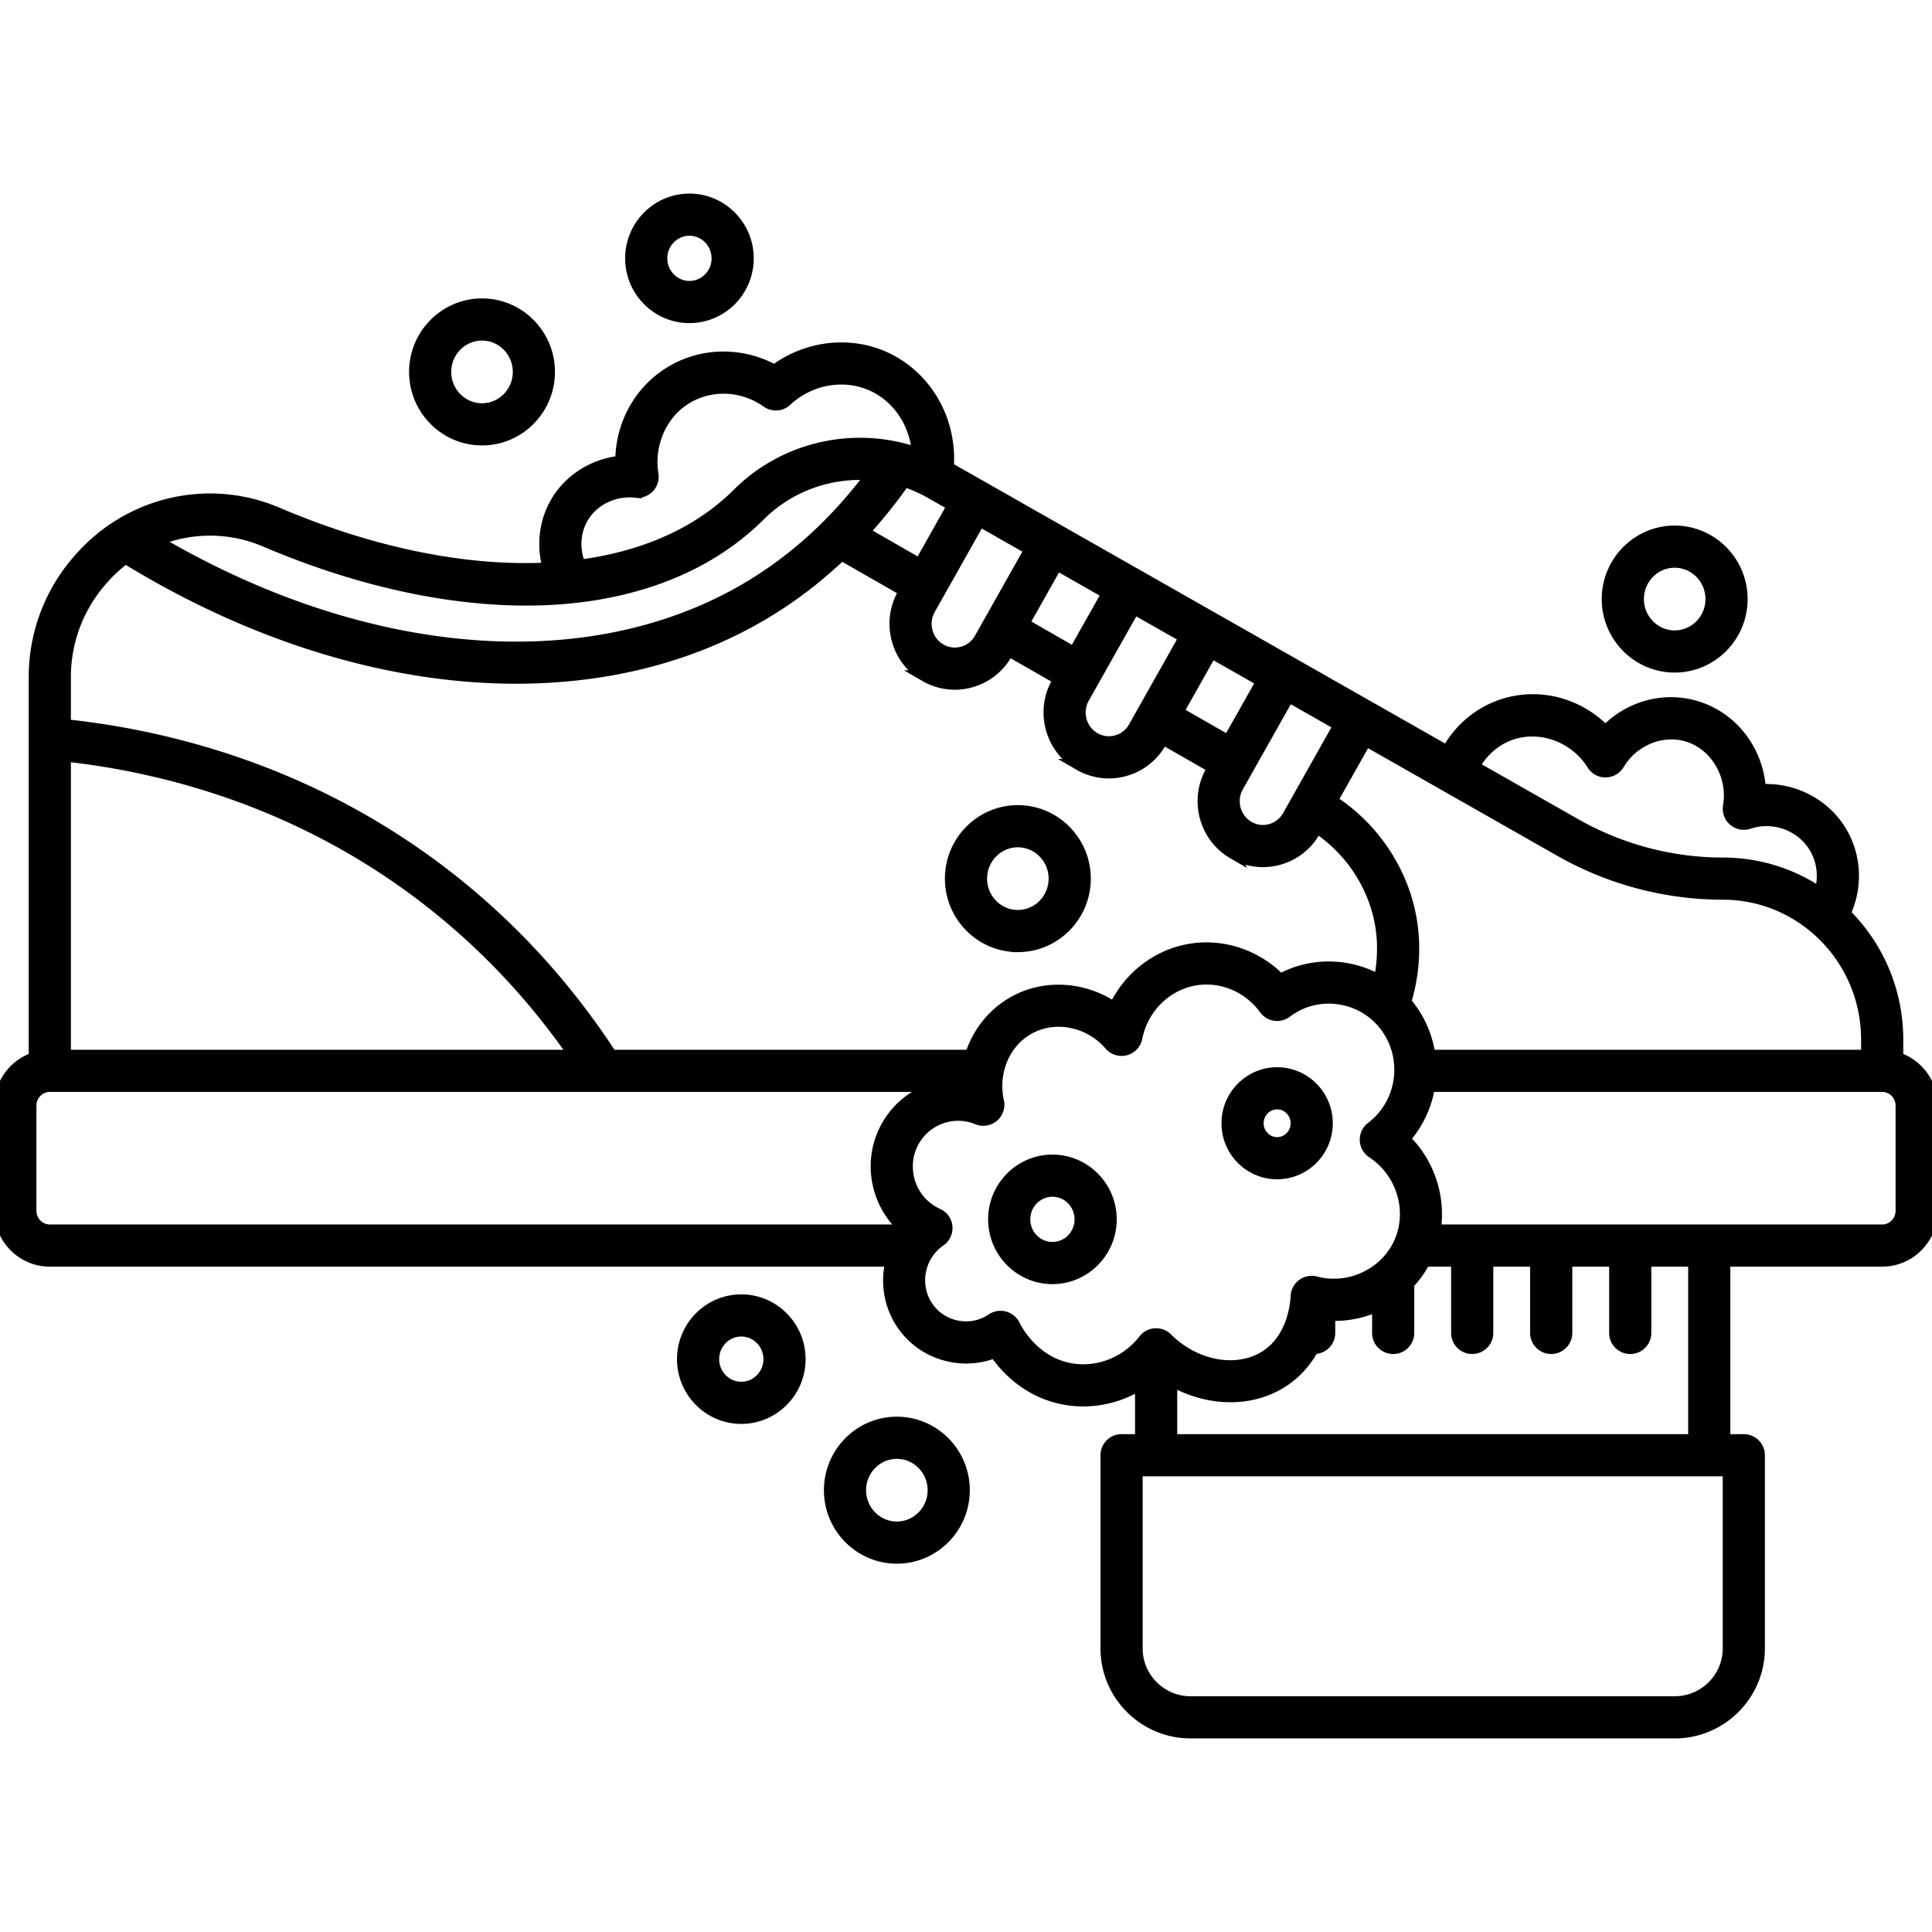 <?xml version="1.0" encoding="UTF-8"?>
<svg xmlns="http://www.w3.org/2000/svg" width="256" height="256">
  <svg xmlns="http://www.w3.org/2000/svg" viewBox="0 0 504 400" width="256" height="256" style="stroke-width: 3;stroke: #000000;">
    <path d="m495.006 223.99-.003-4.834c-.006-12.864-5.281-24.504-13.75-32.852 2.974-6.358 2.948-13.761-.232-20.021-4.147-8.166-12.935-12.843-21.842-12.203-.531-9.966-7.025-18.795-16.632-21.719-8.527-2.594-17.637.025-23.746 6.416-7.358-7.69-18.604-10.366-28.537-6.29-5.427 2.227-9.895 6.308-12.742 11.502L276.147 86.344h-.002l-20.152-11.459-.003-.002-.003-.001-8.677-4.934c.929-12.027-5.42-23.484-16.151-28.542-9.362-4.413-20.691-3.059-29.101 3.251-9.276-5.115-20.618-4.542-29.088 1.706-6.974 5.143-10.953 13.294-10.963 22.004-7.215.721-13.795 4.883-17.232 11.212-2.762 5.086-3.301 11.084-1.683 16.656-21.113 1.109-45.541-3.664-70.768-14.414-18.012-7.674-38.808-2.786-51.759 12.164l-.313.362c-7.262 8.382-11.261 19.131-11.261 30.269v99.374A13.101 13.101 0 0 0 0 236.439v27.4c0 7.218 5.829 13.09 12.993 13.09h219.521c-1.352 5.351-.592 11.218 2.604 16.138 2.951 4.542 7.522 7.641 12.873 8.726 3.938.798 7.914.426 11.532-1.04 2.927 4.242 8.943 10.776 18.919 12.32 1.391.215 2.784.32 4.17.32 5.315 0 10.513-1.554 14.987-4.412v14.645h-5.018a4 4 0 0 0-4 4v50.369c0 12.133 9.87 22.003 22.003 22.003h126.32c12.133 0 22.004-9.871 22.004-22.003v-50.369a4 4 0 0 0-4-4h-5.019V276.93h41.116c7.164 0 12.993-5.872 12.993-13.09v-27.4a13.095 13.095 0 0 0-8.992-12.45zm-8.003-4.83.002 4.189H372.953a26.73 26.73 0 0 0-5.013-12.332 27.058 27.058 0 0 0-1.309-1.616 47.516 47.516 0 0 0 2.061-15.829c-.571-14.714-8.647-28.553-21.24-36.702l8.867-15.737 50.707 28.833a86.06 86.06 0 0 0 42.461 11.243c20.675 0 37.505 17.025 37.516 37.951zM242.723 76.542l5.864 3.334-8.633 15.323-14.652-8.393a131.634 131.634 0 0 0 10.642-13.263 37.109 37.109 0 0 1 6.779 2.999zm-.188 30.372 13.006-23.084 13.2 7.506-13.082 23.22a7.532 7.532 0 0 1-4.594 3.602 7.402 7.402 0 0 1-5.695-.733c-3.646-2.099-4.919-6.814-2.835-10.511zm33.161-11.623 13.2 7.506-8.706 15.452-13.177-7.548 8.683-15.41zm7.027 34.762 13.129-23.302 13.2 7.506-13.206 23.438a7.533 7.533 0 0 1-4.592 3.602 7.414 7.414 0 0 1-5.696-.733c-3.647-2.099-4.918-6.814-2.835-10.511zm33.284-11.841 13.201 7.506-8.778 15.581-13.178-7.549 8.755-15.538zm6.904 34.98 13.251-23.519 13.2 7.506-13.329 23.656a7.533 7.533 0 0 1-4.592 3.602 7.41 7.41 0 0 1-5.696-.733c-3.645-2.1-4.918-6.815-2.834-10.512zm70.39-13.305c7.9-3.243 17.421 0 22.146 7.54.74 1.181 2.029 1.931 3.437 1.875a3.996 3.996 0 0 0 3.391-1.955c3.735-6.278 11.283-9.362 17.943-7.334 7.4 2.252 12.122 10.286 10.75 18.288a4.002 4.002 0 0 0 5.208 4.47c6.869-2.288 14.482.774 17.713 7.134 1.744 3.432 2.012 7.409.874 11.067-7.236-4.899-15.931-7.762-25.276-7.762a78.043 78.043 0 0 1-38.506-10.197L384.49 147.95c1.971-3.653 5.053-6.522 8.811-8.063zm-241.495-56.49c2.646-4.872 8.309-7.702 14.071-7.051a4 4 0 0 0 4.4-4.608c-1.173-7.304 1.749-14.737 7.443-18.937 6.521-4.809 15.511-4.789 22.376.05a4 4 0 0 0 5.035-.346c6.182-5.774 15.272-7.325 22.618-3.863 6.805 3.208 11.156 10.048 11.622 17.623-16.12-5.675-34.467-1.814-46.838 10.508a58.234 58.234 0 0 1-1.848 1.762c-10.101 9.218-23.634 14.88-39.392 16.962-1.626-3.982-1.479-8.433.513-12.1zM69.188 89.18c24.867 10.597 49.573 15.858 71.499 15.252 22.606-.639 41.76-7.551 55.39-19.989a67.078 67.078 0 0 0 2.101-2.001c7.826-7.797 18.568-11.47 29.146-10.626-8.985 12.064-19.56 21.817-31.504 29.041-41.443 25.064-100.352 20.424-155.094-11.823 8.952-3.693 19.163-3.816 28.462.146zM26.302 99.583l.313-.362a38.087 38.087 0 0 1 6.114-5.661c33.707 20.722 69.241 31.303 101.922 31.303 23.913 0 46.301-5.666 65.31-17.161 6.971-4.216 13.496-9.233 19.546-14.995l16.519 9.463-.46.817c-4.229 7.504-1.622 17.091 5.813 21.371a15.376 15.376 0 0 0 7.694 2.072 15.5 15.5 0 0 0 4.108-.557c4.029-1.104 7.385-3.729 9.448-7.39l.458-.813 13.177 7.548-.512.908c-4.228 7.504-1.62 17.091 5.813 21.371a15.376 15.376 0 0 0 7.694 2.072c1.371 0 2.751-.184 4.109-.557 4.03-1.105 7.385-3.73 9.447-7.39l.508-.902 13.178 7.549-.561.996c-4.229 7.504-1.622 17.091 5.813 21.371a15.376 15.376 0 0 0 7.694 2.072c1.371 0 2.751-.184 4.109-.557 4.03-1.105 7.385-3.73 9.447-7.39l.515-.914c10.197 6.78 16.713 18.067 17.177 30.032a39.608 39.608 0 0 1-.867 9.935 26.535 26.535 0 0 0-9.427-3.222c-5.76-.824-11.478.23-16.451 2.976-6.211-6.432-15.296-9.45-24.083-7.772-8.433 1.608-15.56 7.396-19.173 15.139-8.131-5.607-18.95-6.197-27.306-.917-4.918 3.108-8.439 7.876-10.18 13.33h-93.729c-11.129-17.097-24.655-32.13-40.244-44.695-35.912-28.948-74.787-38.64-102.245-41.54v-12.498c.002-9.213 3.308-18.102 9.312-25.032zm123.556 123.766H16.992V145.16c26.304 2.891 63.178 12.279 97.225 39.722 13.593 10.956 25.556 23.874 35.641 38.467zM8 263.84v-27.4c0-2.807 2.24-5.091 4.993-5.091h232.604c-6.639 1.402-12.523 5.95-15.326 12.698-3.688 8.875-.923 18.991 6.122 24.884h-223.4C10.24 268.93 8 266.646 8 263.84zm271.666 41.328c-10.298-1.594-14.839-11.022-15.027-11.422a4.002 4.002 0 0 0-5.862-1.612c-2.702 1.828-5.968 2.475-9.196 1.82-3.229-.655-5.982-2.517-7.754-5.244-3.644-5.609-2.112-13.251 3.415-17.038 1.195-.819 1.854-2.221 1.723-3.665s-1.035-2.703-2.36-3.291c-6.639-2.948-9.755-10.843-6.947-17.6 2.818-6.78 10.582-10.025 17.318-7.231a4.001 4.001 0 0 0 5.44-4.557c-1.619-7.33 1.295-14.784 7.249-18.547 6.87-4.339 16.278-2.711 21.89 3.791a3.999 3.999 0 0 0 6.954-1.846c1.487-7.604 7.459-13.66 14.86-15.071 6.991-1.336 14.278 1.622 18.556 7.532a3.998 3.998 0 0 0 5.657.842c3.917-2.97 8.783-4.219 13.691-3.518 4.939.706 9.287 3.288 12.243 7.271 6.158 8.3 4.492 20.114-3.715 26.336a4.002 4.002 0 0 0 .215 6.527c7.452 4.915 10.6 14.413 7.483 22.584-3.328 8.724-13.124 13.658-22.295 11.232a3.998 3.998 0 0 0-5.019 3.699c-.071 1.701-.761 10.425-7.352 15.148-7.379 5.288-18.734 3.509-26.411-4.14a3.998 3.998 0 0 0-5.978.375c-4.515 5.8-11.715 8.721-18.778 7.625zm171.243 72.829c0 7.722-6.282 14.003-14.004 14.003h-126.32c-7.722 0-14.003-6.282-14.003-14.003v-46.369h154.327v46.369zm-9.018-54.369H305.6V308.06c9.708 5.613 21.484 5.782 29.895-.246 3.249-2.329 5.508-5.211 7.085-8.118.083.005.163.025.247.025a4 4 0 0 0 4-4v-4.666a26.755 26.755 0 0 0 12.612-2.468v7.134a4 4 0 0 0 8 0v-12.872a26.225 26.225 0 0 0 4.228-5.919h8.385v18.791a4 4 0 0 0 8 0V276.93h12.613v18.791a4 4 0 0 0 8 0V276.93h12.613v18.791a4 4 0 0 0 8 0V276.93h12.612v46.698zM496 263.84c0 2.807-2.24 5.09-4.993 5.09h-116.67c1.39-8.659-1.613-17.651-8.006-23.828 3.53-3.915 5.726-8.723 6.531-13.753h118.145c2.753 0 4.993 2.284 4.993 5.091v27.4zM143.272 45.023c0-9.746-7.862-17.675-17.527-17.675s-17.527 7.929-17.527 17.675 7.862 17.674 17.527 17.674 17.527-7.928 17.527-17.674zm-27.054 0c0-5.334 4.274-9.675 9.527-9.675s9.527 4.34 9.527 9.675-4.274 9.674-9.527 9.674-9.527-4.339-9.527-9.674zm78.909-29.627c0-8.49-6.852-15.396-15.273-15.396s-15.272 6.906-15.272 15.396c0 8.489 6.852 15.395 15.272 15.395s15.273-6.907 15.273-15.395zm-22.545 0c0-4.078 3.263-7.396 7.272-7.396s7.272 3.317 7.272 7.396c0 4.078-3.263 7.395-7.272 7.395s-7.272-3.318-7.272-7.395zM454.4 104.279c0-9.746-7.862-17.675-17.527-17.675s-17.527 7.929-17.527 17.675 7.862 17.674 17.527 17.674 17.527-7.928 17.527-17.674zm-27.054 0c0-5.334 4.274-9.675 9.527-9.675s9.527 4.34 9.527 9.675-4.274 9.674-9.527 9.674-9.527-4.339-9.527-9.674zm-161.819 90.605c9.665 0 17.527-7.929 17.527-17.674 0-9.746-7.862-17.675-17.527-17.675S248 167.463 248 177.209c0 9.746 7.862 17.675 17.527 17.675zm0-27.349c5.253 0 9.527 4.34 9.527 9.675s-4.274 9.674-9.527 9.674-9.527-4.34-9.527-9.674 4.274-9.675 9.527-9.675zm-56.873 135.023c0-8.489-6.852-15.396-15.272-15.396s-15.272 6.906-15.272 15.396 6.852 15.396 15.272 15.396 15.272-6.907 15.272-15.396zm-22.545 0c0-4.078 3.263-7.396 7.272-7.396s7.272 3.317 7.272 7.396-3.263 7.396-7.272 7.396-7.272-3.318-7.272-7.396zm65.382 34.186c0-9.746-7.862-17.674-17.527-17.674s-17.527 7.929-17.527 17.674 7.862 17.674 17.527 17.674 17.527-7.928 17.527-17.674zm-27.054 0c0-5.334 4.274-9.674 9.527-9.674s9.527 4.34 9.527 9.674-4.274 9.674-9.527 9.674-9.527-4.339-9.527-9.674zm108.727-82.604c7.178 0 13.018-5.884 13.018-13.116s-5.84-13.117-13.018-13.117c-7.179 0-13.019 5.884-13.019 13.117s5.84 13.116 13.019 13.116zm0-18.233c2.767 0 5.018 2.295 5.018 5.117s-2.251 5.116-5.018 5.116c-2.768 0-5.019-2.295-5.019-5.116s2.251-5.117 5.019-5.117zm-58.618 14.791c-8.422 0-15.273 6.906-15.273 15.396 0 8.489 6.852 15.395 15.273 15.395s15.272-6.906 15.272-15.395c0-8.49-6.851-15.396-15.272-15.396zm0 22.79c-4.011 0-7.273-3.317-7.273-7.395 0-4.078 3.263-7.396 7.273-7.396s7.272 3.317 7.272 7.396c0 4.078-3.262 7.395-7.272 7.395z" class="color000 svgShape"></path>
  </svg>
</svg>
